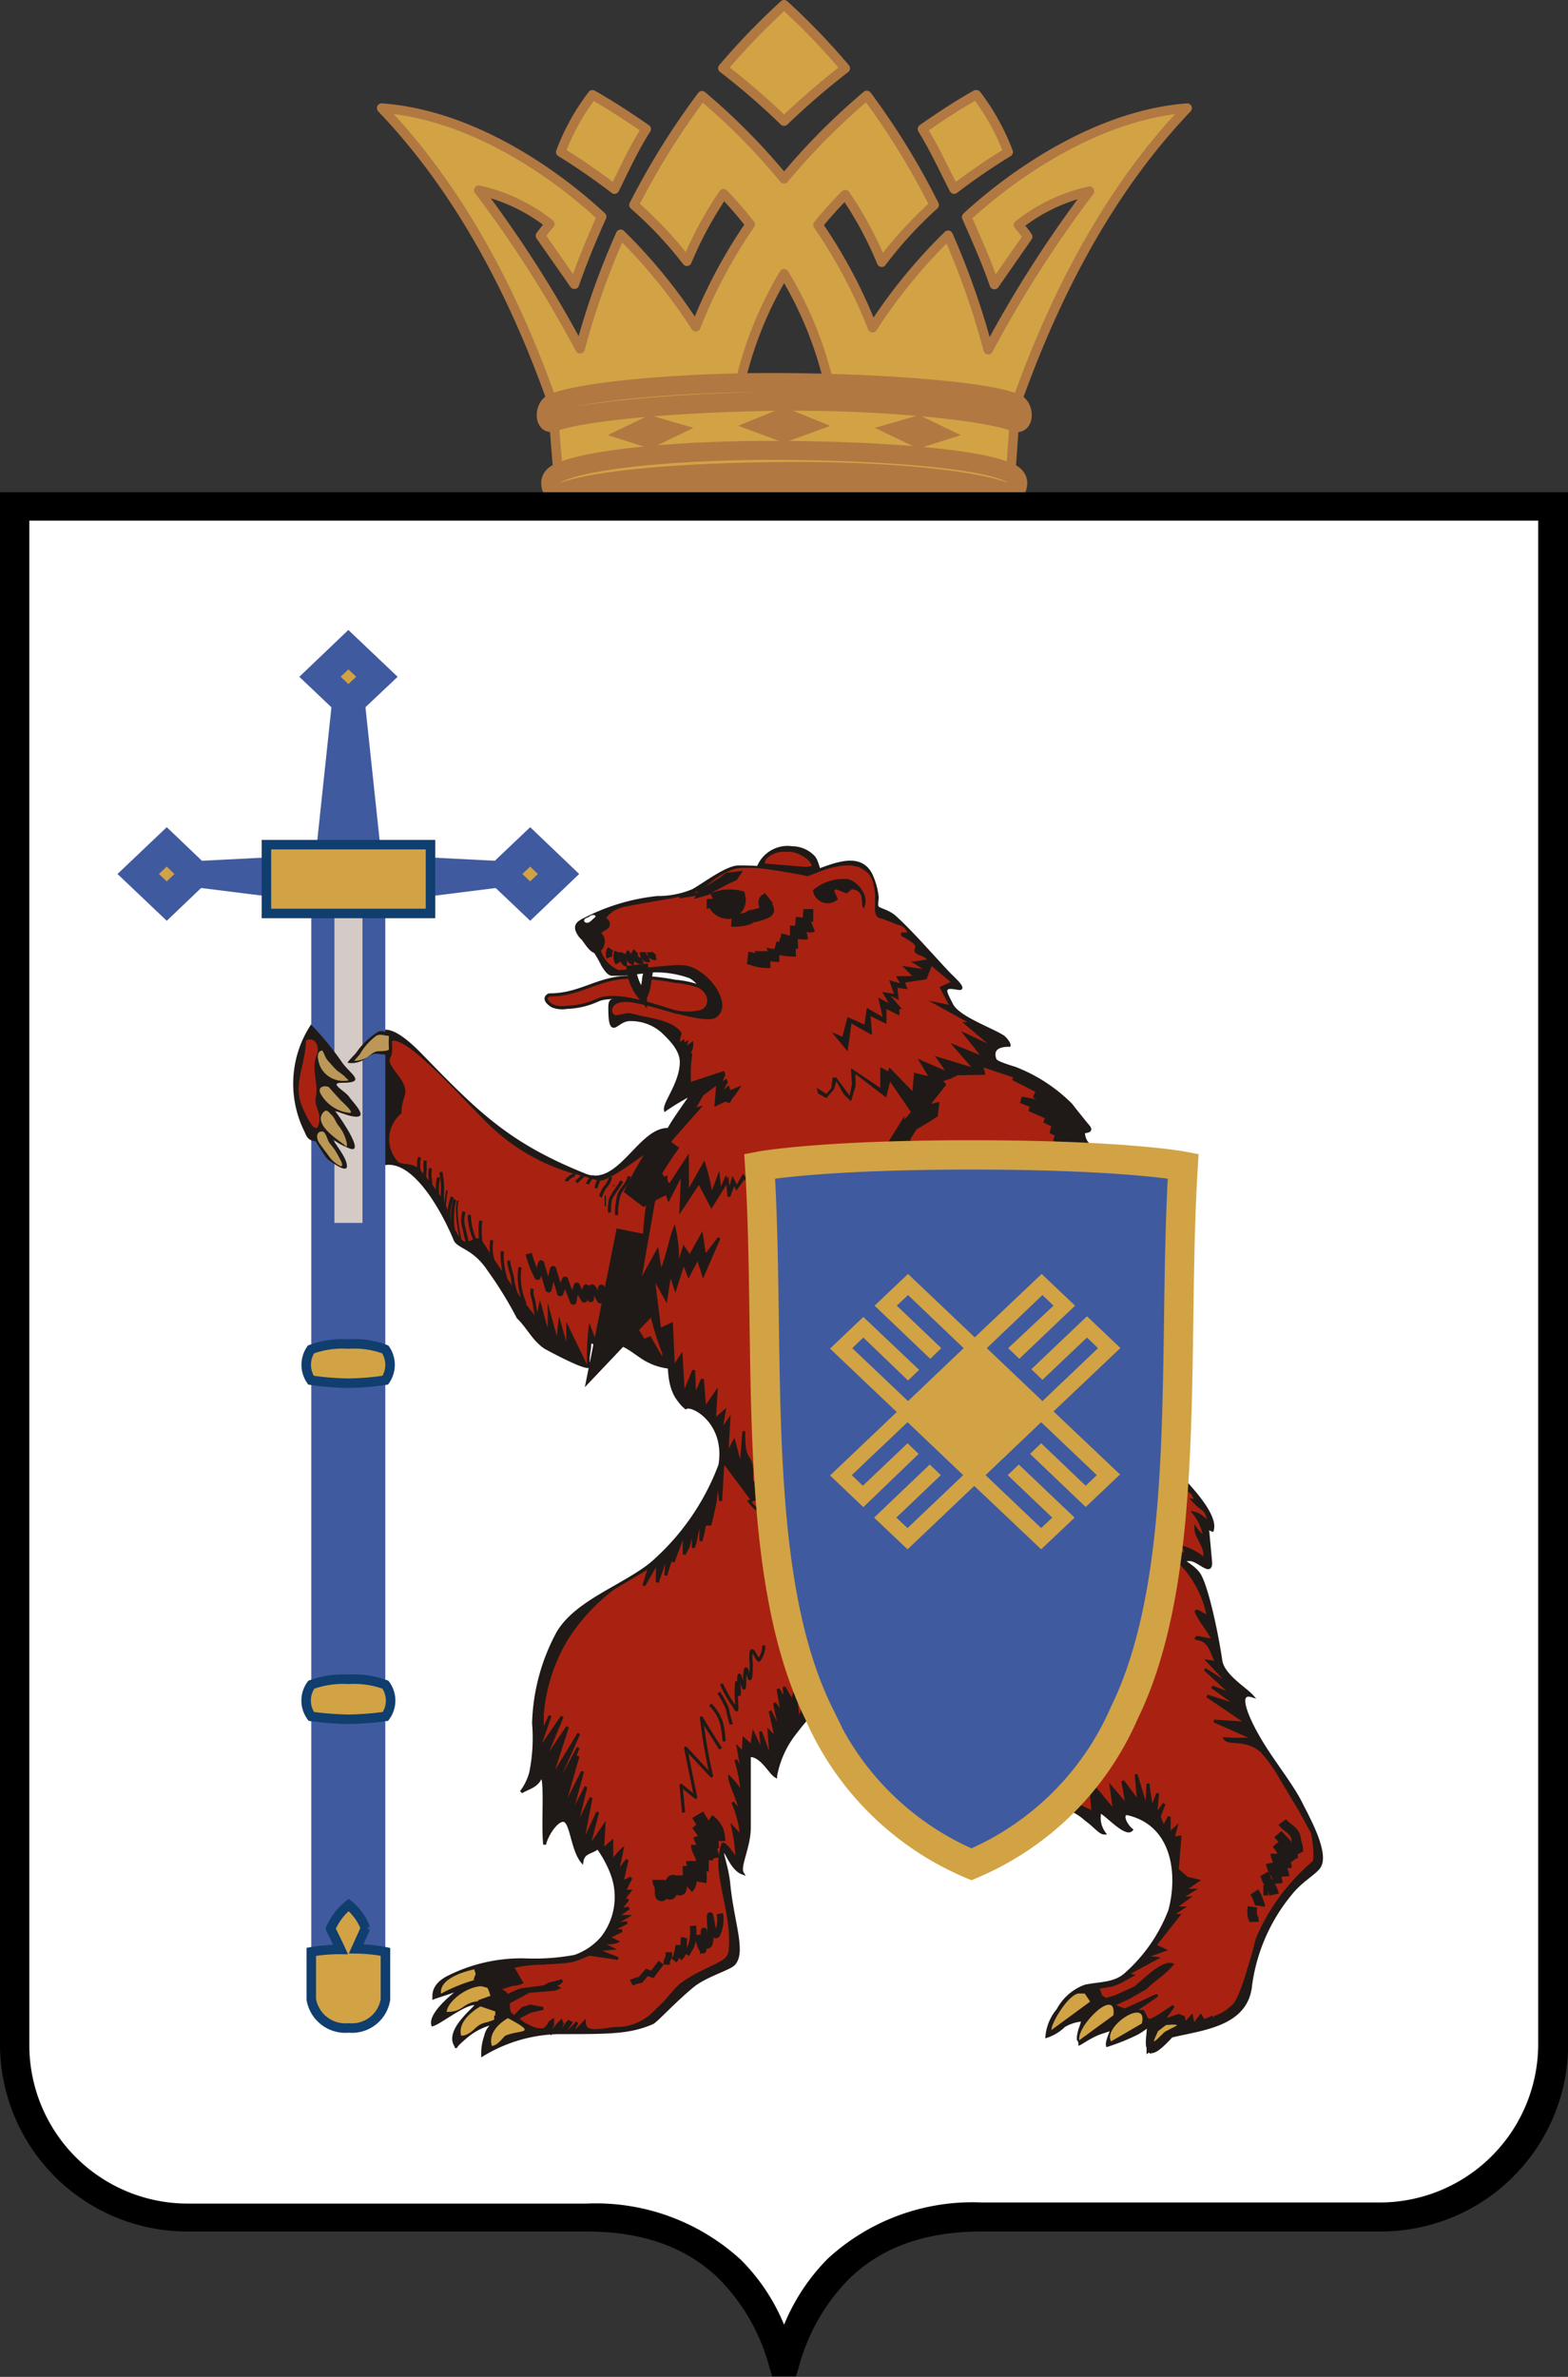 <svg id="Слой_1" data-name="Слой 1" xmlns="http://www.w3.org/2000/svg" viewBox="0 0 98.93 149.93"><rect x="0" y="0" width="98.93" height="149.93" fill="#333333" stroke="none"/><defs><style>.cls-1,.cls-21,.cls-22,.cls-23{fill:#fff;}.cls-2,.cls-4{fill:#b17842;}.cls-2,.cls-3,.cls-5{stroke:#b17842;}.cls-2,.cls-3,.cls-30{stroke-width:0.6px;}.cls-12,.cls-25,.cls-28,.cls-3,.cls-30,.cls-5{fill:#d1a345;}.cls-15,.cls-16,.cls-18,.cls-19,.cls-3,.cls-5{stroke-linejoin:round;}.cls-5{stroke-width:1.2px;}.cls-11,.cls-20,.cls-6{fill:#1f1a17;}.cls-10,.cls-13,.cls-14,.cls-15,.cls-16,.cls-17,.cls-18,.cls-19,.cls-20,.cls-21,.cls-22,.cls-23,.cls-24,.cls-25,.cls-26,.cls-6,.cls-7,.cls-8{stroke:#1f1a17;}.cls-22,.cls-6,.cls-7,.cls-8{stroke-width:0.18px;}.cls-13,.cls-14,.cls-15,.cls-16,.cls-17,.cls-18,.cls-19,.cls-24,.cls-26,.cls-7{fill:none;}.cls-10,.cls-8,.cls-9{fill:#a92211;}.cls-10,.cls-20,.cls-25{stroke-width:0.42px;}.cls-13{stroke-width:3.78px;}.cls-14,.cls-15,.cls-21{stroke-width:0.8px;}.cls-16,.cls-17{stroke-width:0.4px;}.cls-18,.cls-23{stroke-width:0.6px;}.cls-19{stroke-width:0.2px;}.cls-24{stroke-width:1.2px;}.cls-26{stroke-width:1.6px;}.cls-27,.cls-31{fill:#405a9f;}.cls-28{stroke:#405a9f;stroke-width:1.8px;}.cls-29{fill:#d4cac6;}.cls-30{stroke:#103e6f;}.cls-31{stroke:#d1a345;stroke-width:1.85px;}.cls-32{fill:#bb9858;}</style></defs><path id="path4021" class="cls-1" d="M26.29,31.55v96.21a11.61,11.61,0,0,0,11.62,11.63H62.58c4,0,6.5,1.26,8.23,2.94a12.35,12.35,0,0,1,3.12,5.52l.16.51h1.47l.15-.51a12.38,12.38,0,0,1,3.13-5.52c1.72-1.68,4.24-2.94,8.22-2.94h24.67a11.61,11.61,0,0,0,11.63-11.63V31.55H26.29Z" transform="translate(-25.53 -0.07)"/><rect id="rect4412" class="cls-2" x="35.19" y="29.41" width="28.57" height="1.77"/><path id="path4414" class="cls-3" d="M75,.37a44.33,44.33,0,0,0-3.86,4A44.06,44.06,0,0,1,75,7.71a47.19,47.19,0,0,1,3.86-3.33A41.76,41.76,0,0,0,75,.37ZM62.91,6.05a14.09,14.09,0,0,0-2,3.61A39.4,39.4,0,0,1,64.3,12c.63-1.27,1.19-2.52,2-3.79C65.19,7.44,64.07,6.71,62.91,6.05Zm24.19,0c-1.16.66-2.28,1.39-3.37,2.16.78,1.27,1.35,2.52,2,3.79a39.56,39.56,0,0,1,3.41-2.34,14.4,14.4,0,0,0-2-3.61Zm-17.28.06A47.57,47.57,0,0,0,65.53,13a24.87,24.87,0,0,1,3.34,3.55,24,24,0,0,1,2.31-4.26,24.09,24.09,0,0,1,1.68,1.94,31.85,31.85,0,0,0-3.43,6.45,33.83,33.83,0,0,0-4.74-5.83,48.33,48.33,0,0,0-2.56,7.22,75.34,75.34,0,0,0-6.39-10,11.07,11.07,0,0,1,4.48,2.13c-.25.29-.42.51-.59.74L61.77,18c.51-1.46,1.08-2.84,1.72-4.26-3.23-3-8.43-6.46-13.88-6.85,5.31,5.55,8.8,12.65,11.16,19.69l-.29.09.26,3.24a137.69,137.69,0,0,1,28.56,0l.23-3.24-.26-.06c2.36-7,5.85-14.16,11.16-19.72C95,7.3,89.75,10.79,86.52,13.76c.63,1.42,1.24,2.8,1.75,4.26L90.37,15a8.66,8.66,0,0,0-.58-.74,11.07,11.07,0,0,1,4.48-2.13,75.34,75.34,0,0,0-6.39,10,49.29,49.29,0,0,0-2.53-7.22,34,34,0,0,0-4.77,5.83,31.87,31.87,0,0,0-3.44-6.48,24.1,24.1,0,0,1,1.72-1.91,23.32,23.32,0,0,1,2.3,4.26A25.15,25.15,0,0,1,84.47,13a46.37,46.37,0,0,0-4.25-6.91A41.63,41.63,0,0,0,75,11.35a40.6,40.6,0,0,0-5.18-5.24ZM75,17.34a23.69,23.69,0,0,1,2.89,7.19,47.79,47.79,0,0,0-5.74,0A23.83,23.83,0,0,1,75,17.34Z" transform="translate(-25.53 -0.07)"/><path id="path4416" class="cls-4" d="M83.45,28.37l2.7-.85-2.63-1.27-2.78.81ZM72.1,26.93,75,25.75l2.91,1.18L75,28Zm-5.53,1.44-2.7-.85,2.63-1.27,2.78.81Z" transform="translate(-25.53 -0.07)"/><path id="path4418" class="cls-5" d="M89.29,29.92c.91.44.2,1.43,0,1.33-1.8-.91-7.92-1.49-14.28-1.44s-12.48.53-14.29,1.44c-.19.1-.9-.89,0-1.33C62.54,29,68.65,28.43,75,28.48S87.48,29,89.29,29.92Zm.33-4.41c.56.24.55,1.44-.07,1.18C87.78,26,81.37,25.33,75,25.38S62.24,26,60.47,26.69c-.62.26-.63-.94-.07-1.18,1.76-.76,8.25-1.36,14.61-1.31S87.86,24.75,89.62,25.51Z" transform="translate(-25.53 -0.07)"/><path id="path4185-7" d="M25.53,31.12V129a11.82,11.82,0,0,0,11.85,11.83H62.53c4.06,0,6.62,1.29,8.38,3a12.51,12.51,0,0,1,3.18,5.62l.16.52h1.5l.16-.52a12.51,12.51,0,0,1,3.18-5.62c1.76-1.71,4.32-3,8.38-3h25.15A11.82,11.82,0,0,0,124.47,129V31.12H25.53Zm1.89,1.79h95.16V129a10,10,0,0,1-10,10H87.47a13.47,13.47,0,0,0-9.72,3.55A12.81,12.81,0,0,0,75,146.71a12.53,12.53,0,0,0-2.72-4.09,13.53,13.53,0,0,0-9.75-3.55H37.38a10,10,0,0,1-10-10V32.91Z" transform="translate(-25.53 -0.07)"/><path id="path4927" class="cls-6" d="M73.37,54.77a2,2,0,0,1,2.15-1.23,1.89,1.89,0,0,1,1.33.57c.26.26.34,1,.5,1.11-.38.73-1.95.7-2.59.35s-1.15-.15-1.39-.8Z" transform="translate(-25.53 -0.07)"/><path id="path4929" class="cls-6" d="M68.21,86.34a3.86,3.86,0,0,1-2.29-.73c-.83-.57-1.79-1.37-1.91,0-.05.56-1.27-1.58-1.27-.65,0,.21-.17.94-.06,1.11.51.77-2.46-.84-2.75-1-.75-.51-1.06-1.26-1.72-1.91a24.36,24.36,0,0,0-1.85-3c-.94-1.42-1.93-1.4-2.13-1.91-.6-1.47-2.78-5.85-5-4.56-.85.51-.48-3.69-.48-4.56,0-3,.08-5.88,3.36-2.49,3.54,3.64,5.47,5.6,10.34,7.55,2.14.85,3.41-2.92,5.24-2.88,3.42,3.94,4.68,11.52.48,15.1Z" transform="translate(-25.53 -0.07)"/><path id="path4931" class="cls-6" d="M74.47,112.11c-.35-.19-.9-1.34-1.66-1.3v4.54c0,1.23-.69,2.46-.44,2.87-.71-.27-1-1.43-1.2-1.4s.24.92.35,2.13c.24,2.43,1,4.23.32,5-.27.31-1.73.71-2.57,1.37-1.22,1-2.33,2.24-2.58,2.35-1.45.62-2.64.62-5.92.62a9.59,9.59,0,0,0-4.79,1.4,3.33,3.33,0,0,1,.19-1.19,1.22,1.22,0,0,1,.66-.85,4,4,0,0,0-1.87.88c-.88.74-.61.67-.65.62-.76-1.05,1.47-2.58,1.28-2.66-.56-.23-2.3,1.19-2.76,1.3-.24-.92,2.34-2.7,2.33-2.64,0,.25-2,.83-2.26.94,0-.2-.06-.81.9-1.3a10.28,10.28,0,0,1,4.81-1.1,13.89,13.89,0,0,0,3.19-.22,4,4,0,0,0,1.72-1.17,4.17,4.17,0,0,0,.63-4,7.19,7.19,0,0,0-.9-1.68c-.41.34-.9.25-1,.87-.59-.73-.66-2.29-1.06-2.55s-1.15.8-1.3,1.48c-.14-1.4.12-4.25-.22-4.31-.23.63-.71.69-1.26,1a3.54,3.54,0,0,0,.6-1.22,11,11,0,0,0,.18-3.12,12.72,12.72,0,0,1,1.53-5.7c1.18-2,4.11-2.91,5.92-4.38a15.34,15.34,0,0,0,4.31-6.21c.44-2.72-1.79-3.88-2.15-3.61a2.14,2.14,0,0,1-.39-.41c-1.09-1.31-.35-3.31-1-4.9-.4-1-.67-1.86-1-1.29A3,3,0,0,1,66,80.8c-.17-1.1.85-5.16.66-5.11-1,.28-1,.57-1.5.68.33-.63.7-1.07,1-1.77.45-.94,1.19-2.62,1.55-3.29s1.35-2,1.48-2.24a14.83,14.83,0,0,0-1.68,1c-.08-.42,1-1.71,1-3,0-.78-.66-1.43-1.18-1.93a3,3,0,0,0-2.06-.75c-.49,0-.81.4-1,.42S64,64.49,64,63.67c0-.21,0-.47.2-.5a3.12,3.12,0,0,1,2.34-.07c.64.17,1.25.64,1.55.7,2,.46,2.35-1.28,1-2.1a6.38,6.38,0,0,0-3.16-.31,8.48,8.48,0,0,1-1.79.14c-.23,0-.47-.4-.59-.59a7.35,7.35,0,0,0-.75-1.23c-.36-.42-.86-.74-.89-1.07,0-.17.24-.42.38-.52A12.93,12.93,0,0,1,67,56.68a5.71,5.71,0,0,0,2.25-.44c.7-.39,2.07-1.45,2.85-1.49a19.22,19.22,0,0,1,3.25.26,8.22,8.22,0,0,0,1,.23c1.3-.35,3.47-1.68,4.21.17a4.5,4.5,0,0,1,.32,1.24c0,.23-.07.47,0,.63s.68.24,1.11.63c1.24,1.12,3,3.2,3.63,3.79.37.36.6.63.53.71s-.66-.14-.86,0,0,.46.27,1c.36.8,2.31,1.49,3.18,2,.22.12.48.48.46.6-.23,0-1.21,0-.89.89.06.17.59.34,1.28.56a10.14,10.14,0,0,1,3.52,2.3c.36.47.58.73.84,1.06s.62.59,0,.64c-.16,0,.06.87.44.87-4,5.27-7.21,10.91-3.37,17,1.07,1.69,6.72,4.7,9,3.9.42.48,2.31,2.38,2,3.36-.52-.19-.33-.35-.27.21l.16,1.74c.09,1-.74-.09-1.33-.09-.82,0,.1.24.57.87s1.11,3.48,1.41,5.5c.14.94,1.55,1.77,1.95,2.22-1.06-.32-.26,1.56.79,3.22.77,1.22,1.76,2.45,2.34,3.61.4.81,1.74,3.17,1.1,4-.32.42-1.07.8-1.73,1.6a11.47,11.47,0,0,0-2.57,5.81c-.23,2.56-3.09,2.76-5,3.23-1,1.09-1.15.94-1.32,1-.32-.36-.19-.72-.13-1.6,0-.11-.32.23-.81.47a14.06,14.06,0,0,1-1.78.71c-.07-.29.39-1.2.33-1.09s-.59.2-1.07.42-.85.49-1,.56c0-.35-.23,0,0-.89a4.63,4.63,0,0,0,.19-.6,2.66,2.66,0,0,0-1.19.37,2.8,2.8,0,0,1-1.08.66,3,3,0,0,1,.7-1.67A3.19,3.19,0,0,1,94,125.35c.87-.19,1.85-.11,2.56-.76a10.24,10.24,0,0,0,2.77-4c.62-2.28.25-5.42-2.62-6.1-.44-.11-.29.57.21,1-.39.46-1.86-1.29-2-1.1a1.66,1.66,0,0,0,.28,1.31c-.27,0-.58-.44-1.15-.85a3.46,3.46,0,0,0-2.81-.89c1.62-2.08,3.21-4.57,1.5-7.63-5.05-9-13.63-1.39-17,3a6.17,6.17,0,0,0-1.27,2.76Z" transform="translate(-25.53 -0.07)"/><path id="path4933" class="cls-7" d="M76.72,56.08c.82.24,1.47-1.1,2.57-.5.66.36.67,1.1.67,1.77" transform="translate(-25.53 -0.07)"/><path id="path4935" class="cls-8" d="M100.38,94c.64.41.22.16.71.77,0,0-.12-.06-.3-.07.82.87.72.32,1.07,1.46-.31-.19-.56-.57-1-.65a3.41,3.41,0,0,1,.7,1.62c-.14-.15-.53-.54-.58-.62,0,.54.72,1.16.54,1.91a3.6,3.6,0,0,0-1.27-.72c.07.18,0,.22.11.42-.32-.13-1.33,0-1.64-.13l.52-4.12c.37.11.71-.11,1.09.13Z" transform="translate(-25.53 -0.07)"/><path id="path4937" class="cls-7" d="M73.94,56.78c-.62.17.25.77-.62.9a10.75,10.75,0,0,1-1.76.37" transform="translate(-25.53 -0.07)"/><path id="path4939" class="cls-9" d="M68.41,65.79l.3-.17a1.18,1.18,0,0,1,0,.2l.28-.15-.12.35.39-.29a1.72,1.72,0,0,1,0,.4l-.13.39.09,0a7.74,7.74,0,0,0-.09,1.79l2.09-.69h0l.08.25-.18.41.25-.18.08.24-.27.47.33-.28.1.3.71-.29-.42.63-.16.19-.18.3-.27-.1-.69.33.11-1.33-.82.62-.42.74.42-.12L68,71.94a30,30,0,0,0-2,3.17l1.64-.91,0,.7,1.35-2.07L69,75l.68-1.21.29-.52a14,14,0,0,1,.48,1.89l.46-1.24.11,1,.31-.74.23.69.18-.64.27.56.4-.68.24.37,9-1.31,0-.68-.06-.4,1-1.62v.23l.41-.49L81.69,68.3l-.25,1-1.93-1.48v.77l-.29.95-.46-.45-.46-.81-.15.5-.48.56-.53-.3-.08-.35.61.38.31-.36.08-.67.23,0,.85,1.14.14-.73-.06-1,1.85,1.24,0-1.31.49.27.08-.25L83.1,68.9l.1-1.17.89.22-.66-1.1,1.73.75-.65-.92,2.3.7-1.32-1.52,1.87.76-1.2-1.51,1.67.78-1.59-1.35.32,0-2.45-1.35,1.28.26-.58-1.11.7-.33-1.2-1-.32.83-1.36.21.16.42-.64-.09.08.77-.52-.27.73.84h-.16v.41l-.82-.41v.94l-1-.49.09,1.19-1.3-.73-.24,1.76L78,65.17l.68.3L79,64.22l1.07.48.15-1.06,1,.58L80.94,63l.66.34-.41-.7.74.12-.3-.86.7.19s-.32-.46-.24-.45,1,0,1,0L82.46,61l1.29.19L83,60.72l.19,0L84,60.6c-.16-.31-1-.25-.72-.78.08-.21-.7-.61-.9-.72h0v-.21h.39a.69.69,0,0,0-.55-.47L81.13,58c-.34,0-.42-.39-.39-.7l0-.84c-.12-1-.28-1.27-.83-1.59-1.15-.68-3.37.52-3.45.47s-2.2-.42-2.92-.49a6.94,6.94,0,0,0-1.53,0c-1.61.44-1.82,1.46-3.27,1.73-1.85.35-2.52.43-3.84.7A1.86,1.86,0,0,0,63.39,59a2,2,0,0,0,1.15,2.25c.32.05,3.57-.37,4-.3,1.51,0,3.42,2.5,2.14,3.32-.83.47-4.45-1-5.64-1s-.94.89-.63.84c1-.16.52-.21,1.42,0s2.21.36,2.71,1.12l-.13.53Z" transform="translate(-25.53 -0.07)"/><path id="path4941" class="cls-8" d="M97.9,100.3c-.05,0-.58-.1-.79-.1.32.52-.6-.25-.68-.26-.56-.13,1.92,1.85,1.53,1.7.13.25.63-4,1.69-3.32a6.62,6.62,0,0,1,2.09,3.61c0,.25-.81-.42-.73-.19.15.47.87,1.29,1,1.69.07.23-1.11-.23-1,0,.91.09.92.9,1.3,1.51l-.56-.08,1.49,1.59-1.69-1.08,1.77,1.61-1.32-.5,1.69,1.21-2-.64,2.54,1.72-2.1-.14,2.54,1.12a16.19,16.19,0,0,1-1.84,0c.21.35,1.34-.08,2.31.79a9,9,0,0,1,1.1,1.52l1.3,2.17.76,1.38c.1.19.31,1.78.1,1.94a13.11,13.11,0,0,0-3.54,4.79l-.3,1.14c-.21.62-.76,2.82-1.29,3.18a3,3,0,0,1-1.08.65l-.13.31-.09-.29-.49.21-.19-.31-.46.6-.12-.57-.41.46-.1-.41-.31-.11-1,.34.68-.93c-1.94,1.35-1.53.91-1.94.34,0,0-.53,0-.56,0s1.49-1,1.43-1-1.52.71-1.58.71l-.43.2-.56-.22-.08-.15.88-.4,1.1-.63c.4-.45,1-.74,1.64-1.47-.64-.19-1.91,1.16-2.34,1.47l-1.24.56-.42.12-.15.06L95,126l-.21-.56.94-.16.45-.18.76-.42-.32-.08,1.86-1-.73-.08,1.24-.45-.6-.28,1.5-1.9-.47,0,.71-.47-.52,0,.88-.63H100l.8-.49-.57,0,.87-.6-.68-.16-.61-.53.17-2.06-.43.06.17-.65-.42.39,0-1.08-.36.68-.27-.69.31-.81-.53.74.12-1.39-.38,1-.23-1.62-.09,1.6L97.21,112l.16,1.76-1-1.34.27,1.57-1-1.18.21,1.53-1.45-1.73a11.36,11.36,0,0,0,.1,1.79l-2.35-1.13.4-2,2-1,2-3c1-2.26.2-7.09,2-8.76.41-.1.66-.15.93,0s-1.59,1.68-1.61,1.7Z" transform="translate(-25.53 -0.07)"/><path id="path4943" class="cls-9" d="M59.37,83.17l.22-1.1c.14.39.38,1.46.5,1.78v-1.6l.57,2.1.14-1.26.46,1.62,0-1.26,1.31,2.7a14.57,14.57,0,0,1,.14-2.64l.38,1,.29-1,.12-.1.28.1.15.31.24-.1.32.16.27-.32.36.58.23-.32.24.27.27-.11.32.53.39-.16.74,1.28v-.2a18,18,0,0,1,.06-13.26c-.81.35-3,2.17-3.86,2.36-.46,0-.37-.06-1.34-.31a12.58,12.58,0,0,1-5.57-3c-1.33-1.2-5.24-5.76-6.33-5.49v.63c0,.47-.36.47,0,1,.19.31.39.52.59.84.55.89,0,1,0,2.1a2.1,2.1,0,0,0-.21,3.06c.3.23.81,0,1.31.44a14.36,14.36,0,0,1,1.55,2c.27.36.57,2,1.22,2.52.36.3.92-.44,1.21,0C57,80,58.1,81.59,59.37,83.17Z" transform="translate(-25.53 -0.07)"/><polygon id="polygon4945" class="cls-10" points="58.43 73.55 57.17 71.89 57.67 71.09 58.43 70.64 58.97 70.29 59.03 69.78 58.21 69.97 59.54 68.29 58.15 68.9 58.81 68.18 59.88 67.86 60.36 67.62 61.91 67.59 61.75 67.01 65.38 68.23 63.96 67.94 66.68 69.33 65.29 69.04 66.3 69.73 64.43 69.38 66.49 70.18 64.97 69.89 67.44 70.98 65.92 70.61 67.5 71.41 66.3 71.28 67.63 71.89 66.55 71.76 67.44 72.29 63.01 73.71 58.43 73.55"/><path id="path4947" class="cls-11" d="M73.44,103.71l.07.37c-.59.15-.63-1-1.26,1.1l-.35.1-.08.63-.35,0-1.38,1.31,0,.53-1,.84,0,.26.12-.26c.36,0,.63,1,.63,1.2,0,.42-.31.32-.08.79l.08-.16c.87.11-.12-.36.87-.1.55-.79.23-2.1.94-2.89.32-.26.91-2,1.26-2.2a2.36,2.36,0,0,1,1.3.78c0-1,.79,1.42.52.06s-.2-.84.27,0-.2-1.31-.16-1.36c.08-.32.83,1.88,1,1,0-.31-.83-1.89-.51-1.73.12.11,1,2,.67.79,0-.05-.79-2.31-.2-1.05s.12-.63-.08-1l0,.26-.75,0-.23-.31-.2.52-.28-.1,0,.36-.08,0-.82.37Z" transform="translate(-25.53 -0.07)"/><path id="path4949" class="cls-11" d="M69.14,108.8l.28,2.36-.16,0-.87-.73-.31,0c0,.32.51,1.68.51,2.26v.42c0,.21,0,.15-.12.31l-.55-.47-.08,0-.08.63-.23.11.47.36v.63h.08l.16-.15.08-.32.78-.26,0-.32,0,0-.12-.63v-.52c0-.32,0-.16.16-.37l.32.68c.47-.16.27-1.89.27-2.36-.23-.47.08-.37.08-.79,0-.21-.27-1.2-.63-1.2l-.12.26Z" transform="translate(-25.53 -0.07)"/><path id="path4951" class="cls-12" d="M93.62,128.77l2.16-1.58C96,125.34,93.46,127.84,93.62,128.77Z" transform="translate(-25.53 -0.07)"/><polyline id="polyline4953" class="cls-13" points="40.76 77.86 40.04 81.45 41.17 80.26"/><path id="path4955" class="cls-12" d="M95.63,128.84l1.94-1.13C98,126,95.08,127.89,95.63,128.84Z" transform="translate(-25.53 -0.07)"/><path id="path4957" class="cls-12" d="M91.87,128.12l2.44-1.79-.34-.51h-.28c-.67-.13-1.87,1.91-1.82,2.3Z" transform="translate(-25.53 -0.07)"/><path id="path4961" class="cls-11" d="M76.82,56.22a.94.94,0,0,0,1.58.57l-.24-.52.12-.11.67.27.32-.27c.9.11.51.9.74,1.21.4-.58-.15-1.57-.94-1.84A3,3,0,0,0,76.82,56.22Z" transform="translate(-25.53 -0.07)"/><path id="path4963" class="cls-9" d="M73.79,54.54l2.52.21h.16l.28-.06c-.08-.42-.91-.89-1.42-.89h-.44c-.39,0-1.14.32-1.1.74Z" transform="translate(-25.53 -0.07)"/><path id="path4965" class="cls-14" d="M71.68,58.12a2.84,2.84,0,0,0,1-.11c.1,0,.18-.15.29-.15s1-.21,1-.38-.19-.27-.19-.47.17-.2.27-.28" transform="translate(-25.53 -0.07)"/><path id="path4969" class="cls-15" d="M76.19,57.81a2.45,2.45,0,0,0,.38,0h.27" transform="translate(-25.53 -0.07)"/><path id="path4971" class="cls-15" d="M75.71,58.3a3.44,3.44,0,0,1,.8.16.39.39,0,0,0,.29,0" transform="translate(-25.53 -0.07)"/><path id="path4973" class="cls-15" d="M75.37,58.85c.25,0,.45.07.71.07a1,1,0,0,0,.36,0" transform="translate(-25.53 -0.07)"/><path id="path4975" class="cls-15" d="M74.8,59.37c.16,0,.17,0,.3.08a3.21,3.21,0,0,0,.77.06" transform="translate(-25.53 -0.07)"/><path id="path4977" class="cls-15" d="M74.42,59.83a4.39,4.39,0,0,0,1.32.18" transform="translate(-25.53 -0.07)"/><path id="path4979" class="cls-15" d="M73.56,60.07c0,.2.85.28,1.14.28" transform="translate(-25.53 -0.07)"/><path id="path4981" class="cls-15" d="M72.7,60.5a1.6,1.6,0,0,1,.43.11,3.13,3.13,0,0,0,1,.12" transform="translate(-25.53 -0.07)"/><path id="path4983" class="cls-16" d="M58.89,79.15a6.39,6.39,0,0,0,.56,1.46l.22-.84.47,1.63s.29-1.32.29-1.27.44,1.44.44,1.5.33-.91.32-.83.51,1.37.51,1.37a9.82,9.82,0,0,1,.22-1c0,.06.47.87.47.87s.11-.8.12-.75.29.72.29.72,0-.82.11-.71.49.79.49.79l.07-.79.36.53s.09-.85.14-.79a6.12,6.12,0,0,1,.35.63" transform="translate(-25.53 -0.07)"/><path id="path4985" class="cls-12" d="M55.68,126.25l.71-.26.08,0a1.74,1.74,0,0,0-.19-.53l-.36-.1c-.87,0-2.13.89-2.21,1.62,1.11,0,.95-.57,2-.68Z" transform="translate(-25.53 -0.07)"/><path id="path4987" class="cls-12" d="M56.78,127.21v-.16l0-.1-.94-.32c-.63.37-1.42,1.05-1.22,1.84.31.05.71-.26.9-.47.48-.42.56-.26,1.19-.53l0-.26Z" transform="translate(-25.53 -0.07)"/><path id="path4989" class="cls-12" d="M57.56,127.38c-.63.37-1.22,1-1,1.74.32,0,.63-.42.83-.63.91-.42,2.17-.06.2-1.11Z" transform="translate(-25.53 -0.07)"/><path id="path4997" class="cls-12" d="M53.35,125.83a10.75,10.75,0,0,1,2.07-.85c0-.16.11-.31.12-.41l-.09-.28c-.64.15-2.2.58-2.1,1.54Z" transform="translate(-25.53 -0.07)"/><path id="path5051" class="cls-17" d="M64.06,59.93a.57.57,0,0,0-.07.53s0,0,0,0a.07.07,0,0,1,0,0" transform="translate(-25.53 -0.07)"/><path id="path5053" class="cls-17" d="M64.49,60.11a.76.76,0,0,0,.06.7" transform="translate(-25.53 -0.07)"/><path id="path5055" class="cls-17" d="M64.83,60.18c-.06.14,0,.66.26.66" transform="translate(-25.53 -0.07)"/><path id="path5057" class="cls-17" d="M65.28,60.14c-.26.23.08.6.26.63" transform="translate(-25.53 -0.07)"/><path id="path5059" class="cls-17" d="M65.66,60.09c-.29.28.15.69.41.57" transform="translate(-25.53 -0.07)"/><path id="path5061" class="cls-17" d="M66.09,60.13c0,.2.12.5.41.43" transform="translate(-25.53 -0.07)"/><path id="path5063" class="cls-17" d="M66.55,60.13a.32.32,0,0,0,.37.3" transform="translate(-25.53 -0.07)"/><path id="path5065" class="cls-8" d="M66.48,98.92l-2.21,1.31a12.16,12.16,0,0,0-2.95,3.16,11,11,0,0,0-1.57,4.8l0,1.17.49-1.07-.81,2.35L61,108.35l-1.24,3L61.34,109l-1.11,3.42,1.82-3-2.14,4.82,2.1-3.93L60.19,115,62,110.85l-1,3.51,1.29-2.55-.79,2.91,1-1.94-.68,2.75,1-2.06-.58,3.06,1-2.15-.6,2.33,1-1.47-.09,1.52.58-.51c0,.32,0,.85,0,1.18.17-.12.45-.51.65-.68l-.31,1.48.63-.85-.33,1.44c.25-.17.36-.15.57-.3l-.42.84.34,0-.56.73.45-.2-.52.64.58-.1-.78.53.67,0-.88.51.87-.13-1,.51h.68l-.86.42.54.27c-.36.16-.54,0-.88.15l.57.29-1,.09,1.39.54-1.83-.27c-1.08.44-.8.45-3,.57a8.41,8.41,0,0,0-3.26.69c.09.2,0,.37.09.48.2.33.46.28.5.37.14.28.41.22.52.58s0,.87.19,1.07.42.26.54.39a2,2,0,0,0,.59.38,1.64,1.64,0,0,0,1,.23l.25-.26.11-.2.17-.12v.25l-.16.33.12.12a6.12,6.12,0,0,1,.58-.66l.07.19-.09.18-.16.28h.14l.26-.28.12-.21.12-.13.15.07-.13.19-.26.36.23,0,.38-.38.17-.19-.27.52.21,0,.52-.53c0,.92,1.41.35,2.23.39A3.47,3.47,0,0,0,67,126.83c.66-.55,1.08-1.26,1.58-1.63,1.5-1.08,2.88-1.21,3-2,.23-1.89-.58-3.93-.64-5.52a3.86,3.86,0,0,1,.19-1.26c0-.19.65.49.9,1.1a10.81,10.81,0,0,0-.26-2.17l.54.57a6.74,6.74,0,0,0-.55-2.17c.15.28.18.15.53.71-.08-.65-.72-1.91-.72-2.26a5.84,5.84,0,0,1,.79,1,10.33,10.33,0,0,0-.41-2.12l.44.89-.28-1.63.3.31.06-.88.48.44.12-.77.59,1.23-.15-1.37.68,1.85-.14-1.87.46.47-.39-1.75c.53,1.07.48,1,.68,1.22a14.89,14.89,0,0,1-.4-1.72l.48.69-.26-1.58.46.75-.08-.88.5.91.19-.63.22,1.88.87-2.4-1.43-7.63.23-.47-1.9-3.79-.49.27-.38.15c1.61,2.28,3.13-2.14.19-.08l-1.85-2.47L71,94.75l-.18-1.42-.17,1.52-.31,1.36-.2,0,.15-1.26c-.3.8-.27,1.49-.54,2.32l0-1.69-.36,1.78-.12.34,0-1.38-.3,1.27-.27.53,0-1.4L68,98.6l.23-1.37-.7,2.22L67.66,98,67,99.88V98.6l-.85,1.49.36-1.17Z" transform="translate(-25.53 -0.07)"/><path id="path5067" class="cls-8" d="M66.77,80.61,67.55,82l.26-1.67.33,1,.52-1.64.32.82.58-1.11.34,1.07,1-2.31L70,79.35,69.8,78l-.75,1.34-.37-.55-.41,1.35a9,9,0,0,0-.19-2.54c-.27.67-.33,1.38-.86,2.78L67,79,65.85,81.1l.92-5.26.59-1.15.36,1L68.59,74l-.1,2.37,1.14-1.73.79,1.5,1-1.6.1,1,.32-.88L72,75l.47-.64.18.08L73,74l.87,20.33-.92-.85c.11-2.07-.53-.75-.49-3.13l-.18,2.3L71.84,91l-.45.86.13-2.23-.51.73.21-1.25-.61.54.1-1.75L70,88.93l-.15-1.86-.49,1.11-.06-1.67-.65,1.56-.14-2.46-.49.73-.12-2.74-.74.34-.42-3.33Z" transform="translate(-25.53 -0.07)"/><path id="path5079" class="cls-18" d="M106.43,115c.29.39.74.48.87,1,0,.17.08.36.12.54s0,.31.07.45" transform="translate(-25.53 -0.07)"/><path id="path5081" class="cls-18" d="M106.15,115.77c.23.26.69.63.77.94,0,.14,0,.25.14.35s0,.27.07.37" transform="translate(-25.53 -0.07)"/><path id="path5083" class="cls-18" d="M106.06,116.37a2.92,2.92,0,0,1,.68,1.55" transform="translate(-25.53 -0.07)"/><path id="path5085" class="cls-18" d="M106,117c0,.34.33.7.45,1a1.25,1.25,0,0,1,.13.44" transform="translate(-25.53 -0.07)"/><path id="path5087" class="cls-18" d="M105.69,117.59a1.9,1.9,0,0,0,.23.57,1.37,1.37,0,0,1,.13.2,3,3,0,0,1,.1.52" transform="translate(-25.53 -0.07)"/><path id="path5089" class="cls-18" d="M105.3,118.27c.09.16.15.4.24.53a1.89,1.89,0,0,1,.38.78" transform="translate(-25.53 -0.07)"/><path id="path5093" class="cls-11" d="M105.57,119.63l-.33,0h0v-.06h0v0h0v0h0v-.06h0l0,0v-.12l0,0v-.07l0,0V119l.31-.1v0h0v.16h0v.08l0,0v.13l0,0v.23Zm0,.44-.33,0h0v0h0v0h0v0h0v0h0v0l.33,0v0h0v0h0v0h0v0h0v0h0v0h0v0h0v0h0v0h0v0h0v0h0v0Z" transform="translate(-25.53 -0.07)"/><path id="path5095" class="cls-18" d="M104.67,119.41a2.34,2.34,0,0,1,.27.58c0,.11.12.19.1.31" transform="translate(-25.53 -0.07)"/><path id="path5097" class="cls-18" d="M104.55,120.35a1.82,1.82,0,0,0,0,.57.24.24,0,0,0,.09.18s0,.15,0,.2" transform="translate(-25.53 -0.07)"/><path id="path5099" class="cls-19" d="M68.66,114.4l-.16-1.71.92.75-.63-3.1,1.63,1.75a32.45,32.45,0,0,1-.63-3.66c.21.4,1.21,1.95,1.21,1.95" transform="translate(-25.53 -0.07)"/><path id="path5101" class="cls-19" d="M70.34,107.6a2.7,2.7,0,0,1,.71,1.15,5.59,5.59,0,0,1,.16,1.16" transform="translate(-25.53 -0.07)"/><path id="path5103" class="cls-19" d="M70.88,106.84a6.46,6.46,0,0,1,.54,1,8.6,8.6,0,0,0,.25,1" transform="translate(-25.53 -0.07)"/><path id="path5105" class="cls-19" d="M71.05,106.29a8,8,0,0,0,.79,1.39c.23.42.17.27.17-.2a6.72,6.72,0,0,1,0-1.27h0a2.27,2.27,0,0,0,.08.59c.16.57.05-.52.05-.75,0-1.14.37,1.31.37.2,0-.14,0-1.51.21-.6s.21-.5.21-.63a2.73,2.73,0,0,1,0-.76c.09-.3.4.62.5.52a1.59,1.59,0,0,0,.29-.92" transform="translate(-25.53 -0.07)"/><path id="path5111" class="cls-15" d="M70.24,114.89a1.65,1.65,0,0,1,.55.68,1.93,1.93,0,0,1,.1.63" transform="translate(-25.53 -0.07)"/><path id="path5115" class="cls-15" d="M69.55,114.54l.59,1a2.56,2.56,0,0,1,.33.69c0,.17,0,.47.11.62" transform="translate(-25.53 -0.07)"/><path id="path5119" class="cls-15" d="M69.51,115.13a4.59,4.59,0,0,1,1,2.17" transform="translate(-25.53 -0.07)"/><path id="path5123" class="cls-15" d="M69.66,115.85a4.53,4.53,0,0,0,.23.55,1.84,1.84,0,0,1,.23,1" transform="translate(-25.53 -0.07)"/><path id="path5127" class="cls-15" d="M69.53,116.44c0,.37.3.61.32,1,0,.22,0,.46,0,.69" transform="translate(-25.53 -0.07)"/><path id="path5131" class="cls-15" d="M69.22,117.46c0,.29.4.46.48.73a1.74,1.74,0,0,1,0,.6" transform="translate(-25.53 -0.07)"/><path id="path5135" class="cls-15" d="M69,117.77c0,.3,0,.57.06.86a.49.49,0,0,1-.14.49" transform="translate(-25.53 -0.07)"/><path id="path5139" class="cls-15" d="M68.45,118.37V119c0,.15.06.34-.15.16s-.14-.24-.23-.36c-.21-.29-.2.46-.2.58a.19.19,0,0,1-.07.12c-.16-.08-.19-.42-.33-.42s-.08.23-.11.32c-.15.49-.11-.08-.12-.26s-.15-.29-.15-.49" transform="translate(-25.53 -0.07)"/><path id="path5143" class="cls-17" d="M65.37,125.15a1.57,1.57,0,0,1,.56-.19l.41-.47.35.12.55-.74" transform="translate(-25.53 -0.07)"/><path id="path5147" class="cls-17" d="M67.73,123.21c0,.08,0,.07,0,.14s0,.07,0,.12-.05.06-.05.11-.08.14-.08.25V124" transform="translate(-25.53 -0.07)"/><path id="path5151" class="cls-17" d="M68.34,122.76a1.82,1.82,0,0,1-.11.59s0,.05,0,.06a1.11,1.11,0,0,1-.18.32" transform="translate(-25.53 -0.07)"/><path id="path5155" class="cls-17" d="M68.7,122.29c-.09.41.07,1-.31,1.27" transform="translate(-25.53 -0.07)"/><path id="path5159" class="cls-17" d="M69.25,121.55a2.94,2.94,0,0,1-.12,1.29,5.54,5.54,0,0,0-.29.52" transform="translate(-25.53 -0.07)"/><path id="path5163" class="cls-17" d="M69.54,122.12a3.28,3.28,0,0,0,.19.68c0,.07.07.13.1.2.1.23.06,0,.11-.17a3.84,3.84,0,0,0,0-.76c0-.75,0,.83.26.71s.13-1.34.13-1.63c0-.52,0-.14.08.11,0,.08.16,1.1.36.83a2.19,2.19,0,0,0,.18-1.31" transform="translate(-25.53 -0.07)"/><path id="path5165" class="cls-19" d="M52,73.07a1.34,1.34,0,0,0-.05.49.58.58,0,0,0,0,.23,1.2,1.2,0,0,1,.06.33" transform="translate(-25.53 -0.07)"/><path id="path5167" class="cls-19" d="M52.36,73.28a2.7,2.7,0,0,0,0,.57,1.91,1.91,0,0,0,0,.72" transform="translate(-25.53 -0.07)"/><path id="path5169" class="cls-19" d="M52.69,73.76a2.28,2.28,0,0,0,0,.78,4.67,4.67,0,0,0,.08.63" transform="translate(-25.53 -0.07)"/><path id="path5171" class="cls-19" d="M53.2,74.34a3.73,3.73,0,0,0,0,1.49" transform="translate(-25.53 -0.07)"/><path id="path5173" class="cls-19" d="M53.34,74a5.23,5.23,0,0,1,.1,1.38,5.08,5.08,0,0,0,.08,1" transform="translate(-25.53 -0.07)"/><polygon id="polygon5177" class="cls-11" points="28.11 75.35 28.11 75.3 28.12 75.25 28.13 75.21 28.13 75.17 28.14 75.14 28.14 75.11 28.15 75.09 28.15 75.07 28.25 75.1 28.25 75.12 28.24 75.14 28.24 75.16 28.23 75.2 28.23 75.24 28.22 75.28 28.22 75.33 28.21 75.38 28.2 75.44 28.19 75.49 28.18 75.56 28.18 75.62 28.17 75.69 28.16 75.75 28.15 75.82 28.14 75.89 28.13 75.95 28.13 76.02 28.12 76.09 28.11 76.15 28.11 76.21 28.1 76.27 28.1 76.33 28.1 76.38 28.09 76.43 28.09 76.47 28.09 76.51 28.1 76.54 28.1 76.56 28.1 76.57 28.1 76.56 28.09 76.55 28.05 76.69 28.02 76.66 28.01 76.63 28 76.59 27.99 76.55 27.99 76.51 27.99 76.47 27.99 76.42 27.99 76.37 28 76.32 28 76.26 28 76.2 28.01 76.13 28.02 76.07 28.02 76 28.03 75.93 28.04 75.86 28.05 75.8 28.05 75.73 28.06 75.66 28.07 75.59 28.08 75.53 28.09 75.47 28.1 75.41 28.11 75.35"/><path id="path5179" class="cls-19" d="M54.07,75.57a3.66,3.66,0,0,0-.14,2" transform="translate(-25.53 -0.07)"/><path id="path5181" class="cls-19" d="M54.22,75.73a5.21,5.21,0,0,0,0,2.42" transform="translate(-25.53 -0.07)"/><polygon id="polygon5185" class="cls-11" points="28.77 76.32 28.77 76.23 28.77 76.14 28.78 76.06 28.79 75.98 28.8 75.9 28.81 75.84 28.83 75.77 28.85 75.72 28.95 75.75 28.93 75.8 28.92 75.86 28.9 75.92 28.89 75.99 28.88 76.07 28.88 76.15 28.87 76.23 28.87 76.32 28.87 76.41 28.88 76.51 28.88 76.61 28.89 76.71 28.9 76.81 28.91 76.92 28.92 77.02 28.93 77.13 28.94 77.23 28.96 77.33 28.97 77.44 28.99 77.54 29.01 77.64 29.02 77.74 29.04 77.83 29.06 77.92 29.08 78.01 29.09 78.1 29.11 78.17 29.13 78.25 29.15 78.32 29.16 78.38 29.18 78.44 29.19 78.48 29.09 78.51 29.08 78.46 29.06 78.4 29.05 78.34 29.03 78.27 29.01 78.2 28.99 78.12 28.97 78.03 28.96 77.94 28.94 77.85 28.92 77.75 28.9 77.66 28.89 77.56 28.87 77.45 28.86 77.35 28.84 77.24 28.83 77.14 28.81 77.03 28.8 76.92 28.79 76.82 28.79 76.72 28.78 76.61 28.77 76.51 28.77 76.42 28.77 76.32"/><path id="path5187" class="cls-19" d="M54.81,76.5a1.84,1.84,0,0,0-.08.66c0,.15.28,1.23.31,1.39" transform="translate(-25.53 -0.07)"/><path id="path5189" class="cls-19" d="M55.14,76.7a4,4,0,0,0,.44,1.75" transform="translate(-25.53 -0.07)"/><path id="path5191" class="cls-19" d="M55.87,77.07c-.07.26-.09,1.51.12,1.64" transform="translate(-25.53 -0.07)"/><path id="path5193" class="cls-19" d="M56.56,78.3a2.84,2.84,0,0,0,.15,1.5" transform="translate(-25.53 -0.07)"/><path id="path5195" class="cls-19" d="M57.22,79a5,5,0,0,0,.37,2.14" transform="translate(-25.53 -0.07)"/><path id="path5197" class="cls-19" d="M57.63,79.59c0,.43.24.87.26,1.32a6.54,6.54,0,0,0,.22.82" transform="translate(-25.53 -0.07)"/><path id="path5199" class="cls-19" d="M58.34,80a4.11,4.11,0,0,0,.32,2.32" transform="translate(-25.53 -0.07)"/><path id="path5201" class="cls-19" d="M59.11,81.36a1.06,1.06,0,0,0,0,.43,4.58,4.58,0,0,1,.15.64,4.36,4.36,0,0,0,.16.77" transform="translate(-25.53 -0.07)"/><path id="path5203" class="cls-19" d="M59.62,82.77A3.57,3.57,0,0,0,60,83.83c.19.27.31.59.49.85" transform="translate(-25.53 -0.07)"/><path id="path5205" class="cls-19" d="M61.47,84.62c-.15.47,0-.16,0,.17a1.17,1.17,0,0,0,.08.36c0,.15.1.36.15.48s.24.32.27.48" transform="translate(-25.53 -0.07)"/><path id="path5207" class="cls-19" d="M65.21,74.27c0,.43-.55.82-.65,1.25a4.7,4.7,0,0,0-.13,1.2" transform="translate(-25.53 -0.07)"/><path id="path5209" class="cls-19" d="M64.75,74.57c-.12.28-.62.88-.71,1.18a3,3,0,0,0-.05.8" transform="translate(-25.53 -0.07)"/><path id="path5213" class="cls-11" d="M64.29,74.89l-.08-.07h.05v0h0v0h0v0h0v0h0v0h0l0,0h0v0h0v0h0v0h0l.08.06h0v0h0v0h0v0h0v0h0v0h0v0h0v0h0v0h0v0h0v0Zm-.08-.07.08.07h-.08Zm-.42,1.33h-.11v-.69l0,0v0l0,0,0,0,0,0,0,0,0,0,0,0,0,0,0,0,0,0,0,0,0,0,0,0,0,0,0,0,0,0,.08.07,0,0,0,0,0,0,0,0,0,0,0,0,0,0,0,0,0,0,0,0,0,0,0,0,0,0v0l0,0v0l0,0v.66Z" transform="translate(-25.53 -0.07)"/><path id="path5215" class="cls-19" d="M64.06,74.32a1.65,1.65,0,0,1-.39.69c-.05.06-.09.18-.14.26s-.07.21-.13.29" transform="translate(-25.53 -0.07)"/><path id="path5217" class="cls-19" d="M63.41,74.3a2.67,2.67,0,0,0-.28.72" transform="translate(-25.53 -0.07)"/><path id="path5219" class="cls-19" d="M63,74.3c-.18,0-.35.32-.41.46" transform="translate(-25.53 -0.07)"/><path id="path5221" class="cls-19" d="M62.37,74.16c-.12.14-.35.36-.48.48" transform="translate(-25.53 -0.07)"/><path id="path5223" class="cls-19" d="M61.82,74.18c-.16,0-.52.25-.56.4" transform="translate(-25.53 -0.07)"/><path id="ellipse5227" class="cls-20" d="M71.59,56.58a.51.51,0,0,1,.57.42.5.5,0,0,1-.43.56.51.51,0,0,1-.56-.43A.49.49,0,0,1,71.59,56.58Z" transform="translate(-25.53 -0.07)"/><path id="path5229" class="cls-21" d="M70.52,56.78a.9.9,0,0,0,.38.66,1,1,0,0,0,.6.2.81.81,0,0,0,.66-1,2.59,2.59,0,0,0-1.64.16Z" transform="translate(-25.53 -0.07)"/><path id="path5231" class="cls-6" d="M70.83,56.74a1.51,1.51,0,0,0,.13.46c.17.33,1,.32,1-.18,0-.07,0-.49-.14-.5a1.51,1.51,0,0,0-.52,0A2.14,2.14,0,0,0,70.83,56.74Z" transform="translate(-25.53 -0.07)"/><path id="path5233" class="cls-22" d="M71.41,57.26a.43.43,0,0,0,.24-.22s0,0,0,0a.4.4,0,0,1,0,.24c0,.07-.12.09-.18.07l-.1-.06Z" transform="translate(-25.53 -0.07)"/><path id="path5237" class="cls-16" d="M60.19,62.93c2.05,0,3.08-1.12,5.16-1.12a13.63,13.63,0,0,1,2.76.26,5.83,5.83,0,0,1,1.49.31c.77.43.68,1.28.05,1.42a3.71,3.71,0,0,1-1.49,0c-1.29-.38-3.75-1.3-5-.72a4.93,4.93,0,0,1-1.87.43,1.6,1.6,0,0,1-.84-.07c-.17-.08-.56-.4-.24-.5Z" transform="translate(-25.53 -0.07)"/><path id="path5239" class="cls-9" d="M60.19,62.93c2.05,0,3.08-1.12,5.16-1.12a13.63,13.63,0,0,1,2.76.26,5.83,5.83,0,0,1,1.49.31c.77.43.68,1.28.05,1.42a3.71,3.71,0,0,1-1.49,0c-1.29-.38-3.75-1.3-5-.72a4.93,4.93,0,0,1-1.87.43,1.6,1.6,0,0,1-.84-.07c-.17-.08-.56-.4-.24-.5Z" transform="translate(-25.53 -0.07)"/><path id="path5241" class="cls-23" d="M66.44,61.14a3,3,0,0,1-.09.61,5.22,5.22,0,0,1-.11.69s-.12.47-.19.41a3.12,3.12,0,0,1-.68-1.59l1.07-.12Z" transform="translate(-25.53 -0.07)"/><path id="path5243" class="cls-6" d="M57.29,126l.32-.07a5.21,5.21,0,0,1,.81-.35l1.45-.19.32-.18.36-.08L61,125l-.12.11a1.3,1.3,0,0,1-.41.19l.28.16-.22.09-1.63.14-1.42.76L57.2,126Z" transform="translate(-25.53 -0.07)"/><path id="path5245" class="cls-6" d="M58,127.27l.5-.51.49-.15.81.15-.81.18s-.44.24-.49.25a3.71,3.71,0,0,0-.32.2l-.18-.12Z" transform="translate(-25.53 -0.07)"/><path id="path5247" class="cls-24" d="M56.53,125.16a1.68,1.68,0,0,1,.52-.2,2.54,2.54,0,0,0,.31-.09,3.41,3.41,0,0,1,.55-.14.65.65,0,0,0,.35-.09" transform="translate(-25.53 -0.07)"/><polygon id="polygon5249" class="cls-25" points="74.28 127.51 73.96 127.5 73.49 127.53 72.89 127.99 72.63 128.58 72.55 128.96 72.55 129.19 73.08 128.85 73.61 128.34 74.3 127.98 74.67 127.84 74.28 127.51"/><path id="path5251" class="cls-7" d="M68.41,56.65l1.28-.21c.72-.2,1.47-.81,2.18-1.06v-.06l-.34,0-.51.3-.69.44-.63.36" transform="translate(-25.53 -0.07)"/><polygon id="polygon5253" class="cls-20" points="44.64 56.24 44.2 56.37 44.22 56.33 44.92 55.93 45.18 55.76 45.49 55.56 45.73 55.38 45.91 55.25 46.45 55.19 46.35 55.34 45.9 55.55 45.42 55.8 44.97 56.04 44.64 56.24"/><path id="path5255" class="cls-6" d="M63.46,57.82c-.42.09-1.68.24-1.55.84a1.2,1.2,0,0,0,.38.62c.14.15.62,1,.93.79s.3-.21.38-.56a.62.62,0,0,0-.21-.53c-.12-.14.44-.34.5-.49C64.05,58.1,63.53,58,63.46,57.82Z" transform="translate(-25.53 -0.07)"/><path id="path5257" class="cls-1" d="M62.94,57.79a.34.34,0,0,0-.24.11s-.16.07-.2.09c-.28.14,0,.43.27.21l.29-.26C63.19,57.82,63,57.78,62.94,57.79Z" transform="translate(-25.53 -0.07)"/><path id="path5259" class="cls-26" d="M67.74,72a21.52,21.52,0,0,0-2.13,3.6c.36-.31,1.73-.89,2-1.09" transform="translate(-25.53 -0.07)"/><path id="path3080" class="cls-27" d="M47.53,42.39l-.86.15L45.45,54l-8.62.44v1.47l10.7,1.34L58.2,55.91V54.44L49.58,54,48.36,42.54Z" transform="translate(-25.53 -0.07)"/><rect id="rect3035" class="cls-27" x="19.64" y="55.18" width="4.67" height="70.96"/><polygon id="rect3039" class="cls-28" points="21.98 40.98 23.78 42.69 21.98 44.39 20.19 42.69 21.98 40.98"/><polygon id="rect3039-2" class="cls-28" points="10.52 53.42 12.31 55.13 10.52 56.84 8.72 55.13 10.52 53.42"/><polygon id="rect3078" class="cls-28" points="33.45 53.42 31.65 55.13 33.45 56.84 35.24 55.13 33.45 53.42"/><rect id="rect3131" class="cls-29" x="21.1" y="55.18" width="1.77" height="21.96"/><rect id="rect3037" class="cls-30" x="16.81" y="53.28" width="10.35" height="4.34"/><path id="path3099" class="cls-30" d="M47.53,120.23a3.85,3.85,0,0,0-1.14,1.5c.17.37.39.78.63,1.31a10.63,10.63,0,0,0-1.85.15v3a2.18,2.18,0,0,0,2.36,1.8,2.14,2.14,0,0,0,2.32-1.8v-3A10.18,10.18,0,0,0,48,123c.24-.53.43-.94.59-1.31A3.59,3.59,0,0,0,47.53,120.23Z" transform="translate(-25.53 -0.07)"/><path id="path3106" class="cls-30" d="M47.53,106a5.89,5.89,0,0,0-2.36.34,1.7,1.7,0,0,0,0,2,19.49,19.49,0,0,0,2.36.18,18.42,18.42,0,0,0,2.32-.18,1.7,1.7,0,0,0,0-2A5.66,5.66,0,0,0,47.53,106Z" transform="translate(-25.53 -0.07)"/><path id="path3106-3" class="cls-30" d="M47.51,84.85a5.75,5.75,0,0,0-2.36.34,1.72,1.72,0,0,0,0,1.94,17.43,17.43,0,0,0,2.36.19,16.79,16.79,0,0,0,2.33-.19,1.72,1.72,0,0,0,0-1.94A5.58,5.58,0,0,0,47.51,84.85Z" transform="translate(-25.53 -0.07)"/><path id="path3992-6" class="cls-31" d="M96.46,108.13c4.34-8.86,3-22.94,3.72-34.5,0,0-3.7-.71-13.36-.71s-13.36.71-13.36.71c.72,11.56-.62,25.64,3.72,34.5a18.26,18.26,0,0,0,9.64,9.54A18.26,18.26,0,0,0,96.46,108.13Z" transform="translate(-25.53 -0.07)"/><path id="path3150-7" class="cls-12" d="M84.93,89.12l2.11-2,2.11,2-2.11,2-2.11-2M87,92.46l-3.51-3.34L87,85.78l3.52,3.34L87,92.46m9.14.67-2.11,2-3.51-3.35.7-.67,2.81,2.68.7-.67-3.51-3.34-3.51,3.34,3.51,3.34.7-.66-2.81-2.68h0l.7-.67,3.52,3.35-2.11,2L87,93.8l-4.21,4-2.11-2,3.51-3.35.7.67-2.81,2.68.71.66,3.51-3.34-3.51-3.34-3.52,3.34.7.67,2.82-2.68h0l.7.67L80,95.14l-2.1-2,4.21-4-4.21-4,2.1-2,3.52,3.34-.7.67h0L80,84.44l-.7.67,3.52,3.34,3.51-3.34-3.51-3.35-.71.67,2.81,2.68-.7.67-3.51-3.35,2.11-2,4.21,4,4.22-4,2.11,2-3.52,3.35-.7-.67h0L92,82.43l-.7-.67-3.51,3.35,3.51,3.34,3.51-3.34-.7-.67-2.81,2.67-.7-.67,3.51-3.34,2.11,2-4.22,4,4.22,4" transform="translate(-25.53 -0.07)"/><path id="path5033" class="cls-11" d="M45.17,64.67a6.77,6.77,0,0,0-.42,6.8c.13.33.27.56.66.58.08,0,.58,1,.85,1.19.11.07,1.16.88,1.16.39s-.64-1.26-.9-1.7a4.36,4.36,0,0,0,1.11.6c.94.29-.72-2.09-.94-2.35,0-.06.65.22,1,.29,1.26.26.15-.81-.13-1.21s-1.34-.89-.43-.89c1.55,0,.51-.55,0-1.26a19.2,19.2,0,0,0-2-2.44Z" transform="translate(-25.53 -0.07)"/><path id="path5035" class="cls-9" d="M44.83,65.71c0,1.43-.82,2.73-.26,4.11.08.19.83,2,1.06,1.2s-.31-1.1-.17-1.75c.18-.88-.32-1.73.06-2.66.19-.45-.07-1.21-.69-.9Z" transform="translate(-25.53 -0.07)"/><path id="path5037" class="cls-32" d="M45.89,66.34c-.48,0-.28.71-.16,1a1.62,1.62,0,0,0,1.67.9c.25,0,0-.1-.1-.25a4.17,4.17,0,0,0-.47-.36c-.21-.19-.4-.42-.6-.64s-.23-.47-.34-.6Z" transform="translate(-25.53 -0.07)"/><path id="path5039" class="cls-32" d="M46.29,68.66c-.14-.13-.77-.11-.54.38a2.36,2.36,0,0,0,1.85,1.23c.3,0-.42-.64-.54-.76s-.65-.71-.77-.85Z" transform="translate(-25.53 -0.07)"/><path id="path5041" class="cls-32" d="M46.45,70.4c-.19-.17-.3-.44-.55-.13-.57.73.89,1.65,1.33,2,.2.18.2.18.18-.1a2.69,2.69,0,0,0-.5-1.07C46.72,70.89,46.66,70.6,46.45,70.4Z" transform="translate(-25.53 -0.07)"/><path id="path5043" class="cls-32" d="M46.26,72.07c-.07-.13-.19-.61-.39-.63-.46,0-.37.51-.16.79l.66.89c.15.21,1,.92.68.19-.11-.22-.23-.43-.36-.65s-.37-.46-.43-.59Z" transform="translate(-25.53 -0.07)"/><path id="path5045" class="cls-11" d="M50.23,65.32c-.25-.07-.49-.28-.81-.19A4.64,4.64,0,0,0,48,66.48c-.07.09-.61.63-.53.63a1.51,1.51,0,0,0,.93-.15c.31-.19.51-.42.86-.42.14,0,.94.14.94,0a7.75,7.75,0,0,0,0-1.18Z" transform="translate(-25.53 -0.07)"/><path id="path5047" class="cls-32" d="M50,65.4c-.22,0-.45-.13-.72,0a3.88,3.88,0,0,0-1,1.09c0,.07-.45.51-.38.5a1.64,1.64,0,0,0,.78-.22c.25-.17.39-.35.7-.39.11,0,.71,0,.69-.14a5.49,5.49,0,0,1,0-.81Z" transform="translate(-25.53 -0.07)"/></svg>